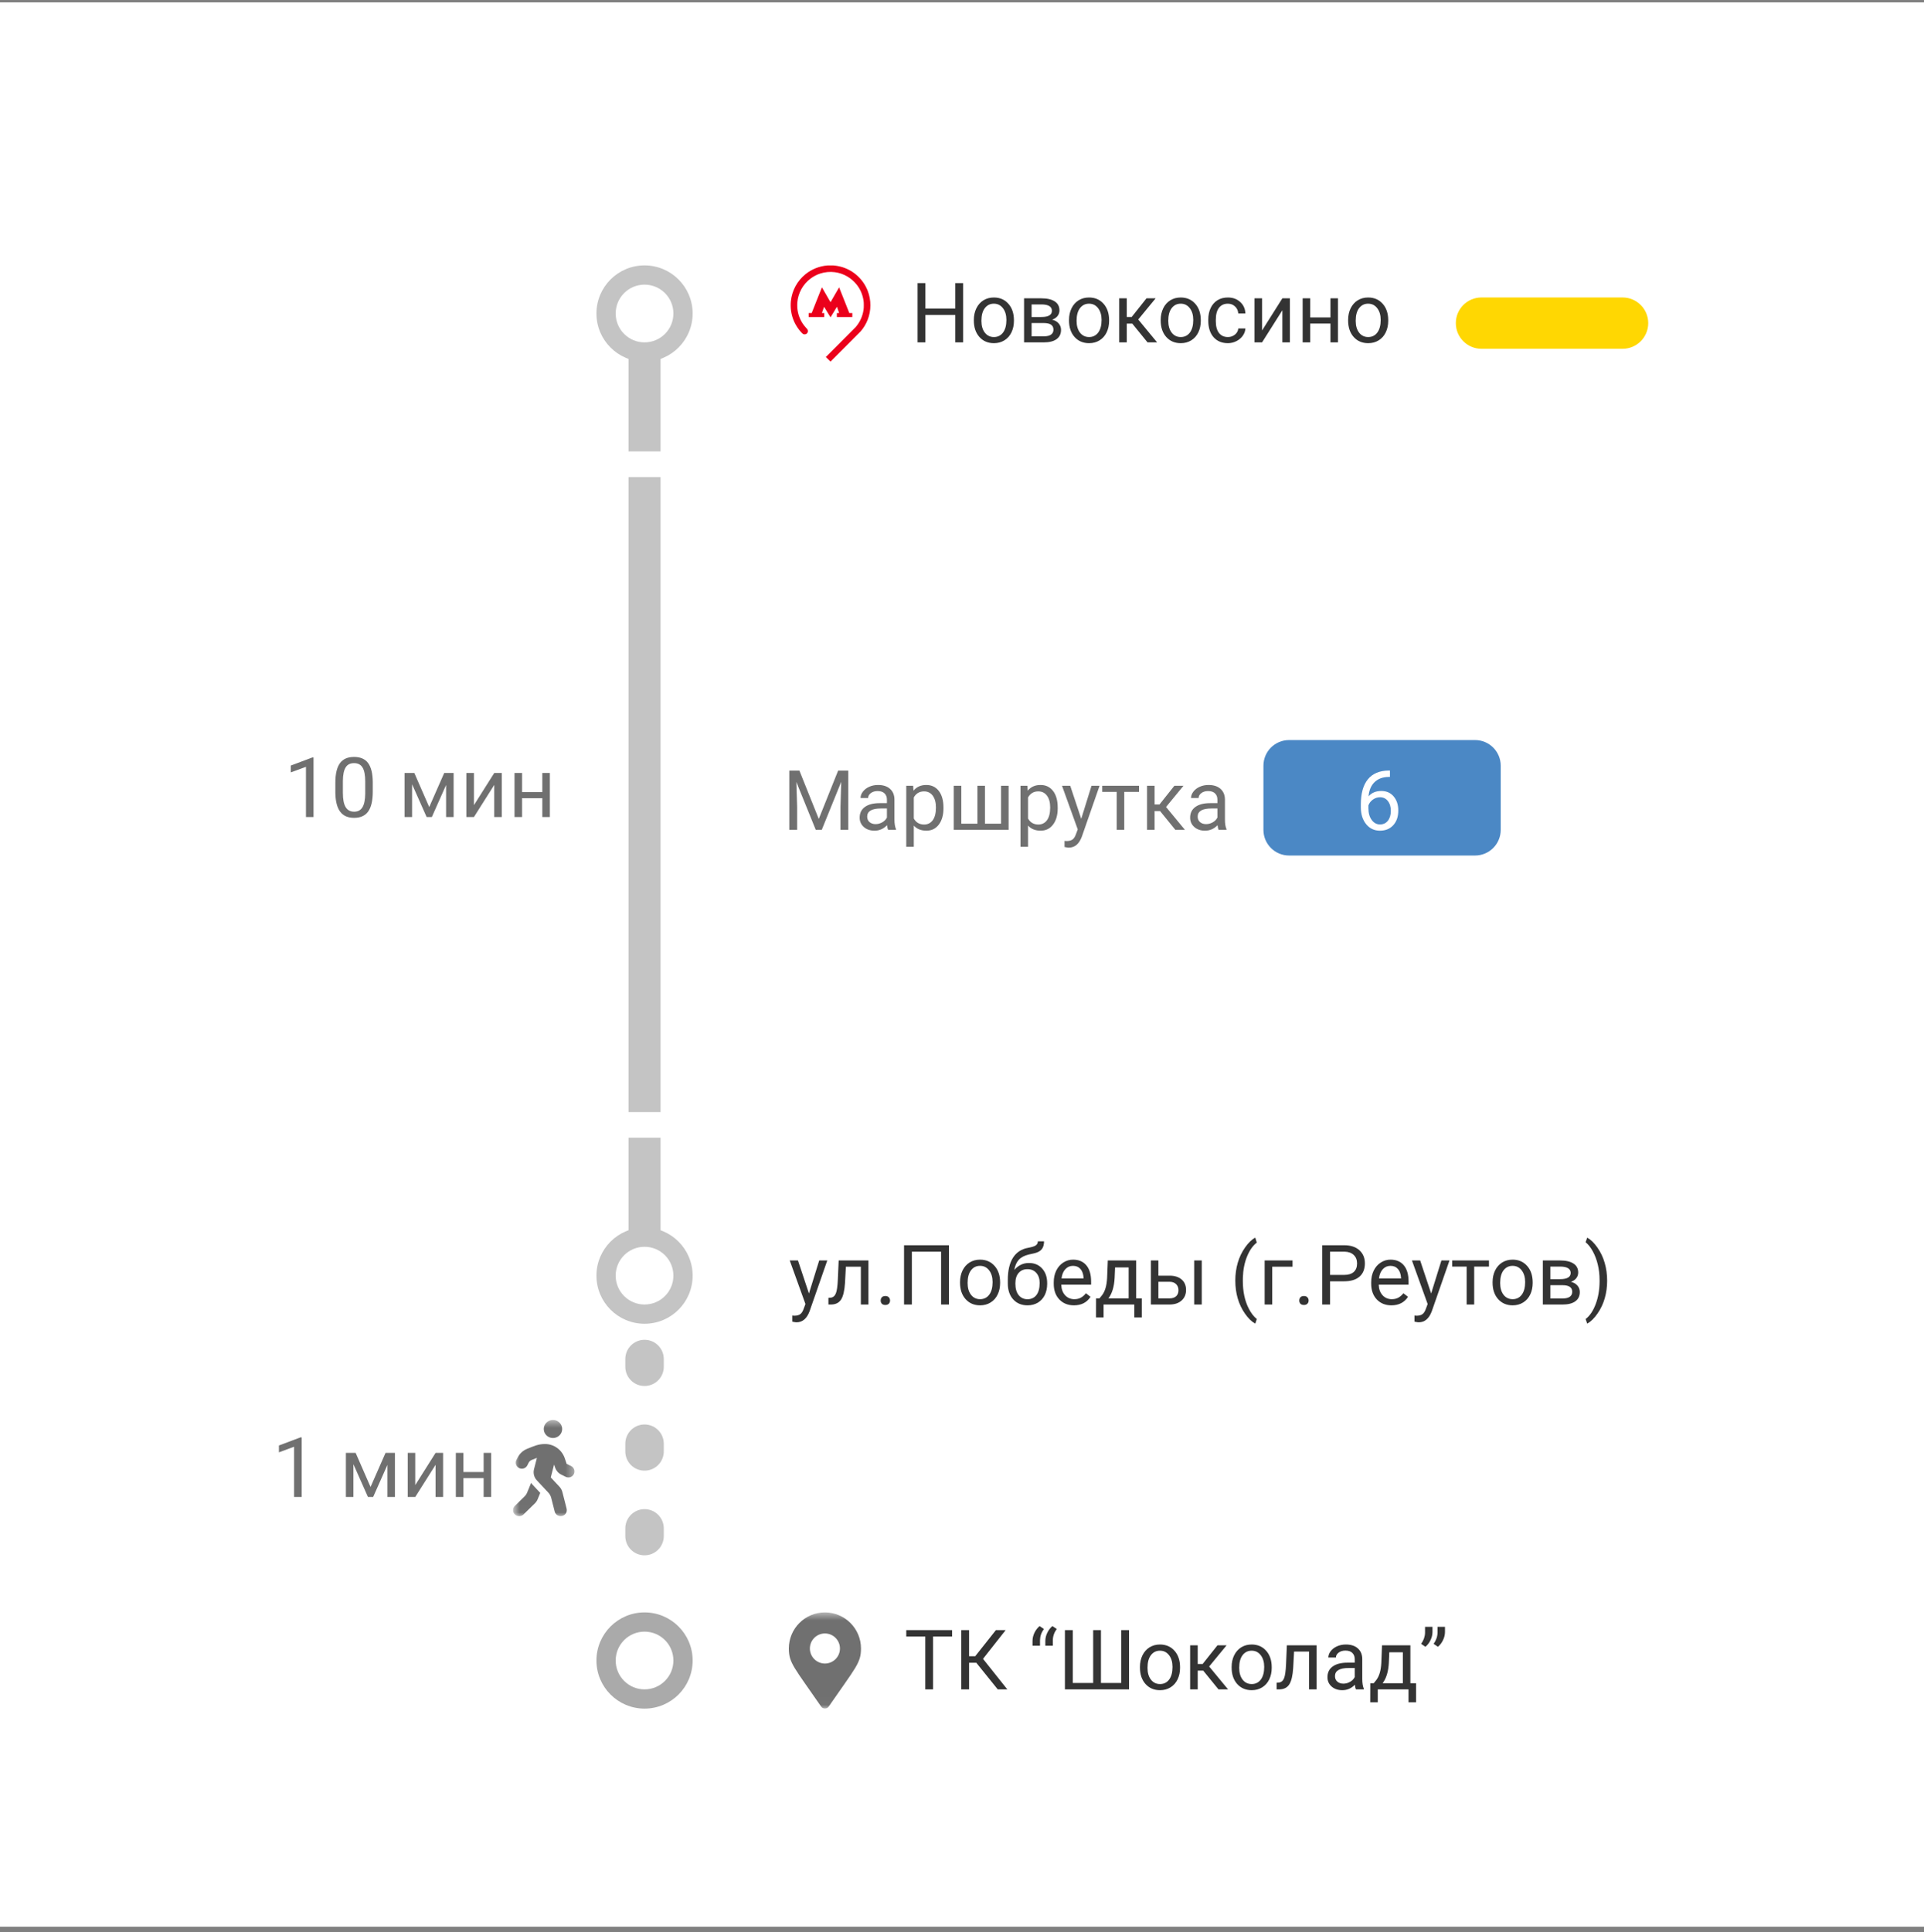 <svg viewBox="0 0 250 251" fill="none" xmlns="http://www.w3.org/2000/svg">
<rect x="0" y="0" width="250" height="251" fill="#808080" stroke="none"/>
<rect width="250" height="250" transform="translate(0 0.313)" fill="white"/>
<g clip-path="url(#clip0_2671_17279)">
<path d="M191.667 96.146H167.5C165.659 96.146 164.167 97.638 164.167 99.48V107.813C164.167 109.654 165.659 111.146 167.5 111.146H191.667C193.508 111.146 195 109.654 195 107.813V99.48C195 97.638 193.508 96.146 191.667 96.146Z" fill="#4B88C5"/>
<path d="M180.606 100.106V100.936H180.426C179.664 100.95 179.057 101.176 178.606 101.613C178.154 102.051 177.893 102.666 177.823 103.459C178.228 102.994 178.782 102.761 179.484 102.761C180.154 102.761 180.688 102.997 181.087 103.47C181.489 103.942 181.69 104.553 181.69 105.3C181.69 106.094 181.473 106.728 181.039 107.204C180.609 107.681 180.031 107.919 179.304 107.919C178.567 107.919 177.969 107.636 177.511 107.072C177.052 106.504 176.823 105.774 176.823 104.882V104.507C176.823 103.089 177.125 102.006 177.727 101.259C178.334 100.508 179.236 100.123 180.431 100.106H180.606ZM179.32 103.576C178.985 103.576 178.677 103.676 178.394 103.877C178.112 104.078 177.917 104.33 177.807 104.634V104.993C177.807 105.628 177.95 106.139 178.236 106.527C178.522 106.915 178.877 107.109 179.304 107.109C179.745 107.109 180.091 106.947 180.341 106.623C180.595 106.298 180.722 105.873 180.722 105.348C180.722 104.819 180.593 104.392 180.336 104.068C180.082 103.74 179.743 103.576 179.32 103.576Z" fill="white"/>
<path d="M103.872 100.111L106.39 106.395L108.908 100.111H110.225V107.813H109.21V104.814L109.305 101.576L106.776 107.813H105.999L103.476 101.592L103.576 104.814V107.813H102.561V100.111H103.872ZM115.399 107.813C115.342 107.7 115.296 107.499 115.261 107.21C114.806 107.682 114.263 107.919 113.632 107.919C113.068 107.919 112.604 107.76 112.241 107.443C111.881 107.122 111.701 106.716 111.701 106.226C111.701 105.63 111.927 105.168 112.378 104.84C112.833 104.508 113.471 104.343 114.293 104.343H115.245V103.893C115.245 103.551 115.143 103.28 114.938 103.078C114.734 102.874 114.432 102.772 114.034 102.772C113.685 102.772 113.392 102.86 113.156 103.036C112.92 103.213 112.801 103.426 112.801 103.676H111.818C111.818 103.391 111.918 103.116 112.119 102.851C112.324 102.583 112.599 102.371 112.944 102.216C113.293 102.061 113.676 101.984 114.092 101.984C114.752 101.984 115.268 102.149 115.642 102.481C116.016 102.809 116.21 103.262 116.224 103.84V106.474C116.224 107 116.291 107.418 116.425 107.728V107.813H115.399ZM113.775 107.067C114.081 107.067 114.372 106.988 114.647 106.829C114.923 106.67 115.122 106.464 115.245 106.21V105.036H114.478C113.279 105.036 112.68 105.387 112.68 106.088C112.68 106.395 112.782 106.635 112.987 106.808C113.191 106.981 113.454 107.067 113.775 107.067ZM122.592 105.015C122.592 105.886 122.393 106.587 121.995 107.12C121.597 107.652 121.057 107.919 120.377 107.919C119.682 107.919 119.135 107.698 118.737 107.257V110.013H117.758V102.089H118.652L118.699 102.724C119.098 102.23 119.652 101.984 120.361 101.984C121.048 101.984 121.592 102.243 121.99 102.761C122.392 103.28 122.592 104.001 122.592 104.925V105.015ZM121.614 104.903C121.614 104.258 121.477 103.749 121.202 103.375C120.927 103.001 120.549 102.814 120.069 102.814C119.477 102.814 119.032 103.077 118.737 103.602V106.337C119.029 106.859 119.477 107.12 120.08 107.12C120.549 107.12 120.921 106.935 121.197 106.564C121.475 106.191 121.614 105.637 121.614 104.903ZM124.91 102.089V107.014H127.004V102.089H127.983V107.014H130.072V102.089H131.057V107.813H123.926V102.089H124.91ZM137.436 105.015C137.436 105.886 137.237 106.587 136.838 107.12C136.439 107.652 135.9 107.919 135.219 107.919C134.525 107.919 133.978 107.698 133.579 107.257V110.013H132.601V102.089H133.495L133.542 102.724C133.941 102.23 134.495 101.984 135.203 101.984C135.891 101.984 136.434 102.243 136.832 102.761C137.235 103.28 137.436 104.001 137.436 104.925V105.015ZM136.457 104.903C136.457 104.258 136.319 103.749 136.044 103.375C135.769 103.001 135.392 102.814 134.912 102.814C134.32 102.814 133.876 103.077 133.579 103.602V106.337C133.872 106.859 134.32 107.12 134.923 107.12C135.392 107.12 135.764 106.935 136.039 106.564C136.317 106.191 136.457 105.637 136.457 104.903ZM140.493 106.379L141.826 102.089H142.873L140.572 108.696C140.217 109.648 139.65 110.124 138.874 110.124L138.689 110.109L138.324 110.04V109.246L138.589 109.267C138.92 109.267 139.177 109.2 139.361 109.066C139.548 108.932 139.702 108.687 139.822 108.331L140.038 107.749L137.997 102.089H139.065L140.493 106.379ZM148.004 102.883H146.084V107.813H145.106V102.883H143.222V102.089H148.004V102.883ZM150.739 105.374H150.025V107.813H149.042V102.089H150.025V104.512H150.665L152.591 102.089H153.776L151.512 104.84L153.966 107.813H152.723L150.739 105.374ZM158.341 107.813C158.284 107.7 158.238 107.499 158.203 107.21C157.748 107.682 157.205 107.919 156.574 107.919C156.01 107.919 155.546 107.76 155.182 107.443C154.823 107.122 154.643 106.716 154.643 106.226C154.643 105.63 154.869 105.168 155.32 104.84C155.775 104.508 156.413 104.343 157.235 104.343H158.187V103.893C158.187 103.551 158.085 103.28 157.881 103.078C157.676 102.874 157.374 102.772 156.976 102.772C156.627 102.772 156.334 102.86 156.097 103.036C155.862 103.213 155.743 103.426 155.743 103.676H154.759C154.759 103.391 154.86 103.116 155.061 102.851C155.266 102.583 155.541 102.371 155.886 102.216C156.235 102.061 156.618 101.984 157.034 101.984C157.693 101.984 158.21 102.149 158.584 102.481C158.957 102.809 159.152 103.262 159.166 103.84V106.474C159.166 107 159.232 107.418 159.367 107.728V107.813H158.341ZM156.717 107.067C157.023 107.067 157.314 106.988 157.589 106.829C157.865 106.67 158.064 106.464 158.187 106.21V105.036H157.42C156.221 105.036 155.622 105.387 155.622 106.088C155.622 106.395 155.724 106.635 155.928 106.808C156.133 106.981 156.396 107.067 156.717 107.067Z" fill="#707070"/>
<path d="M107.527 34.489C106.492 34.565 105.484 34.962 104.677 35.611C103.589 36.486 102.906 37.738 102.762 39.12C102.719 39.533 102.73 40.021 102.792 40.431C102.941 41.422 103.365 42.328 104.03 43.084C104.3 43.392 104.386 43.447 104.574 43.437C104.676 43.431 104.738 43.41 104.811 43.353C104.878 43.302 104.932 43.224 104.957 43.144C104.971 43.094 104.975 43.067 104.971 42.994C104.969 42.909 104.966 42.901 104.931 42.832C104.902 42.773 104.874 42.737 104.777 42.634C104.641 42.489 104.551 42.383 104.45 42.249C103.955 41.589 103.668 40.827 103.597 39.989C103.585 39.855 103.585 39.457 103.597 39.323C103.703 38.067 104.32 36.943 105.315 36.198C105.698 35.91 106.121 35.689 106.567 35.541C107.168 35.343 107.842 35.279 108.479 35.363C109.607 35.511 110.631 36.101 111.342 37.012C111.79 37.586 112.091 38.292 112.2 39.024C112.235 39.257 112.24 39.343 112.24 39.656C112.24 39.969 112.235 40.055 112.2 40.288C112.077 41.111 111.72 41.881 111.168 42.513C111.14 42.544 110.26 43.427 109.212 44.475L107.306 46.382L107.605 46.681C107.769 46.845 107.907 46.98 107.912 46.98C107.926 46.98 111.748 43.15 111.831 43.054C112.225 42.59 112.515 42.114 112.73 41.576C113.216 40.359 113.22 38.985 112.742 37.765C112.17 36.304 110.955 35.173 109.457 34.708C109.093 34.595 108.674 34.516 108.284 34.488C108.142 34.478 107.67 34.479 107.527 34.489Z" fill="#EB001B"/>
<path d="M106.132 38.998L105.47 40.669H105.274H105.076V40.928V41.188H106.085H107.093V40.928V40.669H106.946C106.866 40.669 106.799 40.665 106.799 40.661C106.799 40.653 107.074 39.862 107.079 39.858C107.079 39.858 107.267 40.164 107.495 40.54C107.723 40.915 107.911 41.223 107.915 41.223C107.918 41.222 108.107 40.914 108.335 40.538L108.749 39.854L108.887 40.246C108.962 40.462 109.026 40.645 109.029 40.653C109.033 40.668 109.023 40.669 108.886 40.669H108.738V40.928V41.188H109.742H110.746V40.928V40.669L110.551 40.667L110.355 40.664L109.697 39.002C109.336 38.088 109.037 37.337 109.033 37.333C109.029 37.329 108.78 37.758 108.478 38.285C108.177 38.813 107.926 39.25 107.92 39.256C107.912 39.265 107.789 39.054 107.357 38.297C107.053 37.764 106.801 37.327 106.798 37.327C106.796 37.327 106.495 38.079 106.132 38.998Z" fill="#EB001B"/>
<path d="M125.147 44.48H124.126V40.92H120.243V44.48H119.228V36.778H120.243V40.089H124.126V36.778H125.147V44.48ZM126.538 41.565C126.538 41.004 126.647 40.5 126.866 40.052C127.088 39.604 127.395 39.259 127.786 39.015C128.181 38.772 128.631 38.65 129.135 38.65C129.914 38.65 130.544 38.92 131.023 39.46C131.507 39.999 131.748 40.717 131.748 41.612V41.681C131.748 42.239 131.641 42.739 131.425 43.184C131.214 43.624 130.908 43.968 130.51 44.215C130.115 44.462 129.66 44.585 129.146 44.585C128.37 44.585 127.74 44.316 127.257 43.776C126.778 43.236 126.538 42.522 126.538 41.634V41.565ZM127.522 41.681C127.522 42.316 127.668 42.826 127.961 43.21C128.257 43.594 128.652 43.787 129.146 43.787C129.643 43.787 130.038 43.593 130.33 43.205C130.623 42.813 130.769 42.267 130.769 41.565C130.769 40.937 130.619 40.429 130.32 40.041C130.023 39.65 129.628 39.454 129.135 39.454C128.652 39.454 128.263 39.647 127.966 40.031C127.67 40.415 127.522 40.965 127.522 41.681ZM133.065 44.48V38.756H135.298C136.059 38.756 136.643 38.89 137.048 39.158C137.458 39.423 137.662 39.812 137.662 40.327C137.662 40.592 137.583 40.831 137.424 41.047C137.265 41.258 137.031 41.42 136.72 41.533C137.066 41.614 137.343 41.773 137.551 42.009C137.763 42.245 137.868 42.528 137.868 42.856C137.868 43.381 137.674 43.783 137.287 44.062C136.902 44.34 136.358 44.48 135.652 44.48H133.065ZM134.044 41.967V43.691H135.663C136.072 43.691 136.377 43.615 136.578 43.464C136.783 43.312 136.884 43.099 136.884 42.824C136.884 42.253 136.465 41.967 135.625 41.967H134.044ZM134.044 41.184H135.308C136.225 41.184 136.683 40.916 136.683 40.38C136.683 39.844 136.25 39.567 135.382 39.55H134.044V41.184ZM138.905 41.565C138.905 41.004 139.014 40.5 139.233 40.052C139.455 39.604 139.762 39.259 140.153 39.015C140.548 38.772 140.998 38.65 141.503 38.65C142.282 38.65 142.911 38.92 143.391 39.46C143.874 39.999 144.115 40.717 144.115 41.612V41.681C144.115 42.239 144.008 42.739 143.793 43.184C143.581 43.624 143.276 43.968 142.878 44.215C142.483 44.462 142.028 44.585 141.513 44.585C140.737 44.585 140.108 44.316 139.624 43.776C139.145 43.236 138.905 42.522 138.905 41.634V41.565ZM139.889 41.681C139.889 42.316 140.035 42.826 140.328 43.21C140.624 43.594 141.019 43.787 141.513 43.787C142.01 43.787 142.405 43.593 142.698 43.205C142.991 42.813 143.137 42.267 143.137 41.565C143.137 40.937 142.987 40.429 142.688 40.041C142.391 39.65 141.996 39.454 141.503 39.454C141.019 39.454 140.629 39.647 140.333 40.031C140.037 40.415 139.889 40.965 139.889 41.681ZM147.125 42.041H146.411V44.48H145.428V38.756H146.411V41.179H147.051L148.977 38.756H150.162L147.898 41.507L150.352 44.48H149.109L147.125 42.041ZM150.818 41.565C150.818 41.004 150.927 40.5 151.146 40.052C151.368 39.604 151.674 39.259 152.066 39.015C152.461 38.772 152.911 38.65 153.415 38.65C154.194 38.65 154.823 38.92 155.303 39.46C155.787 39.999 156.028 40.717 156.028 41.612V41.681C156.028 42.239 155.92 42.739 155.705 43.184C155.493 43.624 155.188 43.968 154.79 44.215C154.395 44.462 153.94 44.585 153.425 44.585C152.649 44.585 152.02 44.316 151.537 43.776C151.058 43.236 150.818 42.522 150.818 41.634V41.565ZM151.802 41.681C151.802 42.316 151.948 42.826 152.24 43.21C152.537 43.594 152.932 43.787 153.425 43.787C153.923 43.787 154.318 43.593 154.61 43.205C154.903 42.813 155.049 42.267 155.049 41.565C155.049 40.937 154.899 40.429 154.6 40.041C154.303 39.65 153.908 39.454 153.415 39.454C152.932 39.454 152.542 39.647 152.246 40.031C151.949 40.415 151.802 40.965 151.802 41.681ZM159.551 43.787C159.9 43.787 160.205 43.681 160.466 43.469C160.727 43.258 160.872 42.993 160.9 42.676H161.825C161.808 43.004 161.695 43.316 161.487 43.612C161.279 43.908 161 44.145 160.651 44.321C160.306 44.497 159.938 44.585 159.551 44.585C158.772 44.585 158.151 44.326 157.689 43.808C157.23 43.286 157.001 42.574 157.001 41.671V41.507C157.001 40.95 157.103 40.454 157.308 40.02C157.513 39.587 157.805 39.25 158.186 39.01C158.571 38.77 159.023 38.65 159.546 38.65C160.188 38.65 160.72 38.843 161.143 39.227C161.57 39.611 161.798 40.11 161.825 40.724H160.9C160.872 40.354 160.73 40.05 160.477 39.814C160.226 39.574 159.916 39.454 159.546 39.454C159.048 39.454 158.663 39.634 158.387 39.994C158.116 40.35 157.98 40.867 157.98 41.544V41.729C157.98 42.388 158.116 42.896 158.387 43.252C158.658 43.608 159.047 43.787 159.551 43.787ZM166.628 38.756H167.607V44.48H166.628V40.306L163.989 44.48H163.01V38.756H163.989V42.935L166.628 38.756ZM173.854 44.48H172.876V42.036H170.247V44.48H169.263V38.756H170.247V41.237H172.876V38.756H173.854V44.48ZM175.172 41.565C175.172 41.004 175.281 40.5 175.499 40.052C175.722 39.604 176.028 39.259 176.42 39.015C176.815 38.772 177.264 38.65 177.768 38.65C178.548 38.65 179.178 38.92 179.657 39.46C180.14 39.999 180.382 40.717 180.382 41.612V41.681C180.382 42.239 180.274 42.739 180.059 43.184C179.848 43.624 179.543 43.968 179.144 44.215C178.749 44.462 178.294 44.585 177.779 44.585C177.003 44.585 176.374 44.316 175.891 43.776C175.411 43.236 175.172 42.522 175.172 41.634V41.565ZM176.155 41.681C176.155 42.316 176.302 42.826 176.594 43.21C176.891 43.594 177.286 43.787 177.779 43.787C178.277 43.787 178.672 43.593 178.964 43.205C179.257 42.813 179.403 42.267 179.403 41.565C179.403 40.937 179.253 40.429 178.953 40.041C178.658 39.65 178.263 39.454 177.768 39.454C177.286 39.454 176.896 39.647 176.599 40.031C176.303 40.415 176.155 40.965 176.155 41.681Z" fill="#333333"/>
<path d="M210.833 38.646H192.5C190.659 38.646 189.167 40.139 189.167 41.98C189.167 43.82 190.659 45.313 192.5 45.313H210.833C212.674 45.313 214.167 43.82 214.167 41.98C214.167 40.139 212.674 38.646 210.833 38.646Z" fill="#FFD702"/>
<path d="M105.113 168.046L106.446 163.756H107.494L105.193 170.363C104.836 171.315 104.27 171.791 103.495 171.791L103.309 171.775L102.944 171.706V170.913L103.209 170.935C103.54 170.935 103.798 170.867 103.981 170.733C104.168 170.6 104.322 170.354 104.441 169.998L104.658 169.416L102.616 163.756H103.685L105.113 168.046ZM112.842 163.756V169.48H111.858V164.565H109.911L109.795 166.708C109.731 167.691 109.565 168.395 109.297 168.819C109.033 169.241 108.612 169.462 108.033 169.48H107.642V168.617L107.922 168.596C108.239 168.561 108.467 168.378 108.604 168.046C108.742 167.715 108.83 167.101 108.869 166.205L108.975 163.756H112.842ZM114.434 168.966C114.434 168.797 114.483 168.656 114.582 168.543C114.684 168.43 114.836 168.374 115.037 168.374C115.238 168.374 115.389 168.43 115.492 168.543C115.597 168.656 115.65 168.797 115.65 168.966C115.65 169.129 115.597 169.265 115.492 169.374C115.389 169.483 115.238 169.538 115.037 169.538C114.836 169.538 114.684 169.483 114.582 169.374C114.483 169.265 114.434 169.129 114.434 168.966ZM123.304 169.48H122.283V162.614H118.486V169.48H117.47V161.778H123.304V169.48ZM124.743 166.565C124.743 166.005 124.853 165.5 125.071 165.052C125.293 164.605 125.6 164.259 125.992 164.015C126.387 163.772 126.836 163.65 127.341 163.65C128.12 163.65 128.749 163.92 129.229 164.46C129.712 165 129.953 165.717 129.953 166.613V166.681C129.953 167.239 129.846 167.74 129.631 168.184C129.419 168.625 129.114 168.968 128.716 169.215C128.321 169.462 127.866 169.585 127.351 169.585C126.575 169.585 125.946 169.315 125.463 168.776C124.983 168.236 124.743 167.522 124.743 166.634V166.565ZM125.728 166.681C125.728 167.316 125.873 167.825 126.166 168.21C126.463 168.595 126.858 168.786 127.351 168.786C127.848 168.786 128.243 168.593 128.536 168.205C128.828 167.813 128.975 167.267 128.975 166.565C128.975 165.937 128.825 165.43 128.525 165.041C128.229 164.65 127.834 164.455 127.341 164.455C126.858 164.455 126.468 164.646 126.172 165.031C125.875 165.415 125.728 165.965 125.728 166.681ZM133.693 164.084C134.413 164.084 134.988 164.325 135.418 164.809C135.852 165.289 136.068 165.921 136.068 166.708V166.798C136.068 167.337 135.964 167.82 135.757 168.247C135.548 168.67 135.248 169 134.858 169.236C134.469 169.469 134.022 169.585 133.513 169.585C132.745 169.585 132.126 169.33 131.657 168.819C131.188 168.304 130.953 167.614 130.953 166.75V166.274C130.953 165.071 131.176 164.115 131.62 163.407C132.068 162.698 132.728 162.266 133.598 162.111C134.092 162.023 134.425 161.915 134.598 161.789C134.771 161.661 134.858 161.487 134.858 161.265H135.661C135.661 161.705 135.561 162.05 135.36 162.296C135.163 162.543 134.845 162.718 134.408 162.82L133.678 162.984C133.096 163.121 132.658 163.354 132.366 163.682C132.077 164.006 131.888 164.44 131.8 164.983C132.318 164.384 132.949 164.084 133.693 164.084ZM133.503 164.888C133.023 164.888 132.643 165.05 132.361 165.375C132.078 165.695 131.938 166.142 131.938 166.713V166.798C131.938 167.411 132.078 167.898 132.361 168.258C132.646 168.614 133.031 168.792 133.513 168.792C134 168.792 134.385 168.612 134.667 168.252C134.949 167.893 135.09 167.367 135.09 166.676C135.09 166.136 134.948 165.705 134.662 165.38C134.379 165.052 133.993 164.888 133.503 164.888ZM139.544 169.585C138.768 169.585 138.137 169.331 137.65 168.824C137.163 168.312 136.92 167.63 136.92 166.776V166.597C136.92 166.029 137.028 165.523 137.243 165.079C137.462 164.63 137.765 164.281 138.153 164.031C138.544 163.777 138.968 163.65 139.423 163.65C140.167 163.65 140.745 163.895 141.158 164.385C141.57 164.875 141.776 165.578 141.776 166.491V166.898H137.899C137.913 167.462 138.077 167.919 138.391 168.268C138.708 168.614 139.11 168.786 139.597 168.786C139.943 168.786 140.235 168.716 140.475 168.575C140.715 168.434 140.924 168.247 141.104 168.015L141.702 168.48C141.223 169.217 140.503 169.585 139.544 169.585ZM139.423 164.455C139.028 164.455 138.696 164.599 138.428 164.888C138.16 165.174 137.994 165.575 137.931 166.095H140.798V166.02C140.769 165.523 140.635 165.139 140.396 164.867C140.156 164.592 139.832 164.455 139.423 164.455ZM142.866 168.681L143.204 168.263C143.585 167.77 143.802 167.029 143.855 166.041L143.945 163.756H147.632V168.681H148.368V171.162H147.388V169.48H143.395V171.162H142.416L142.422 168.681H142.866ZM144.024 168.681H146.653V164.66H144.892L144.833 166.025C144.773 167.165 144.504 168.05 144.024 168.681ZM150.52 165.73H152.007C152.655 165.736 153.168 165.905 153.546 166.237C153.923 166.569 154.112 167.018 154.112 167.586C154.112 168.157 153.918 168.615 153.53 168.961C153.142 169.307 152.62 169.48 151.964 169.48H149.542V163.756H150.52V165.73ZM156.153 169.48H155.17V163.756H156.153V169.48ZM150.52 166.528V168.681H151.975C152.342 168.681 152.625 168.587 152.827 168.4C153.028 168.21 153.128 167.951 153.128 167.623C153.128 167.305 153.029 167.046 152.832 166.845C152.638 166.64 152.364 166.535 152.012 166.528H150.52ZM160.513 166.354C160.513 165.556 160.618 164.791 160.83 164.058C161.045 163.324 161.364 162.658 161.788 162.058C162.21 161.459 162.649 161.035 163.104 160.789L163.305 161.434C162.79 161.829 162.368 162.432 162.036 163.243C161.708 164.054 161.528 164.962 161.496 165.967L161.491 166.417C161.491 167.778 161.739 168.96 162.237 169.961C162.537 170.56 162.893 171.03 163.305 171.368L163.104 171.965C162.635 171.705 162.188 171.268 161.761 170.654C160.928 169.455 160.513 168.021 160.513 166.354ZM167.95 164.565H165.31V169.48H164.326V163.756H167.95V164.565ZM168.823 168.966C168.823 168.797 168.872 168.656 168.971 168.543C169.073 168.43 169.224 168.374 169.426 168.374C169.627 168.374 169.778 168.43 169.88 168.543C169.986 168.656 170.039 168.797 170.039 168.966C170.039 169.129 169.986 169.265 169.88 169.374C169.778 169.483 169.627 169.538 169.426 169.538C169.224 169.538 169.073 169.483 168.971 169.374C168.872 169.265 168.823 169.129 168.823 168.966ZM172.827 166.465V169.48H171.811V161.778H174.652C175.494 161.778 176.154 161.993 176.63 162.423C177.11 162.854 177.349 163.423 177.349 164.132C177.349 164.88 177.115 165.456 176.646 165.861C176.181 166.264 175.513 166.465 174.641 166.465H172.827ZM172.827 165.634H174.652C175.195 165.634 175.611 165.507 175.9 165.253C176.189 164.995 176.334 164.625 176.334 164.142C176.334 163.684 176.189 163.317 175.9 163.042C175.611 162.767 175.214 162.624 174.71 162.614H172.827V165.634ZM180.793 169.585C180.018 169.585 179.386 169.331 178.899 168.824C178.413 168.312 178.169 167.63 178.169 166.776V166.597C178.169 166.029 178.277 165.523 178.492 165.079C178.711 164.63 179.014 164.281 179.402 164.031C179.793 163.777 180.217 163.65 180.672 163.65C181.416 163.65 181.994 163.895 182.407 164.385C182.819 164.875 183.025 165.578 183.025 166.491V166.898H179.148C179.162 167.462 179.326 167.919 179.64 168.268C179.958 168.614 180.359 168.786 180.846 168.786C181.192 168.786 181.484 168.716 181.724 168.575C181.964 168.434 182.173 168.247 182.353 168.015L182.952 168.48C182.472 169.217 181.753 169.585 180.793 169.585ZM180.672 164.455C180.277 164.455 179.945 164.599 179.677 164.888C179.409 165.174 179.243 165.575 179.18 166.095H182.047V166.02C182.018 165.523 181.884 165.139 181.645 164.867C181.405 164.592 181.081 164.455 180.672 164.455ZM185.961 168.046L187.294 163.756H188.342L186.041 170.363C185.684 171.315 185.118 171.791 184.343 171.791L184.158 171.775L183.793 171.706V170.913L184.057 170.935C184.388 170.935 184.646 170.867 184.829 170.733C185.016 170.6 185.169 170.354 185.289 169.998L185.506 169.416L183.464 163.756H184.533L185.961 168.046ZM193.473 164.55H191.553V169.48H190.573V164.55H188.691V163.756H193.473V164.55ZM193.943 166.565C193.943 166.005 194.053 165.5 194.271 165.052C194.493 164.605 194.8 164.259 195.192 164.015C195.587 163.772 196.036 163.65 196.541 163.65C197.32 163.65 197.949 163.92 198.429 164.46C198.912 165 199.153 165.717 199.153 166.613V166.681C199.153 167.239 199.046 167.74 198.831 168.184C198.619 168.625 198.314 168.968 197.916 169.215C197.521 169.462 197.066 169.585 196.551 169.585C195.775 169.585 195.146 169.315 194.663 168.776C194.183 168.236 193.943 167.522 193.943 166.634V166.565ZM194.928 166.681C194.928 167.316 195.073 167.825 195.366 168.21C195.663 168.595 196.058 168.786 196.551 168.786C197.048 168.786 197.443 168.593 197.736 168.205C198.028 167.813 198.175 167.267 198.175 166.565C198.175 165.937 198.025 165.43 197.726 165.041C197.429 164.65 197.034 164.455 196.541 164.455C196.058 164.455 195.668 164.646 195.372 165.031C195.075 165.415 194.928 165.965 194.928 166.681ZM200.471 169.48V163.756H202.703C203.465 163.756 204.048 163.89 204.454 164.158C204.863 164.423 205.068 164.812 205.068 165.327C205.068 165.591 204.988 165.831 204.829 166.046C204.671 166.258 204.437 166.42 204.126 166.533C204.472 166.615 204.748 166.773 204.957 167.01C205.168 167.245 205.274 167.528 205.274 167.855C205.274 168.381 205.08 168.783 204.692 169.062C204.308 169.34 203.763 169.48 203.058 169.48H200.471ZM201.449 166.967V168.691H203.068C203.478 168.691 203.783 168.615 203.983 168.464C204.188 168.312 204.29 168.099 204.29 167.824C204.29 167.253 203.87 166.967 203.031 166.967H201.449ZM201.449 166.184H202.713C203.631 166.184 204.089 165.916 204.089 165.38C204.089 164.844 203.655 164.567 202.788 164.55H201.449V166.184ZM208.828 166.406C208.828 167.193 208.724 167.947 208.517 168.67C208.312 169.39 207.997 170.055 207.569 170.665C207.147 171.275 206.702 171.708 206.237 171.965L206.03 171.368C206.573 170.952 207.009 170.306 207.337 169.432C207.668 168.554 207.838 167.58 207.845 166.512V166.343C207.845 165.602 207.767 164.915 207.612 164.28C207.457 163.641 207.24 163.07 206.962 162.566C206.686 162.061 206.376 161.669 206.03 161.386L206.237 160.789C206.702 161.046 207.145 161.476 207.564 162.08C207.988 162.682 208.303 163.347 208.511 164.074C208.723 164.8 208.828 165.578 208.828 166.406Z" fill="#333333"/>
<mask id="mask0_2671_17279" style="mask-type:luminance" maskUnits="userSpaceOnUse" x="100" y="209" width="14" height="13">
<path d="M113.333 209.479H100.833V221.979H113.333V209.479Z" fill="white"/>
</mask>
<g mask="url(#mask0_2671_17279)">
<path d="M106.706 221.727C103.158 216.584 102.5 216.057 102.5 214.167C102.5 211.578 104.599 209.479 107.188 209.479C109.776 209.479 111.875 211.578 111.875 214.167C111.875 216.057 111.217 216.584 107.669 221.727C107.436 222.064 106.938 222.064 106.706 221.727ZM107.188 216.12C108.266 216.12 109.141 215.245 109.141 214.167C109.141 213.089 108.266 212.214 107.188 212.214C106.109 212.214 105.234 213.089 105.234 214.167C105.234 215.245 106.109 216.12 107.188 216.12Z" fill="#707070"/>
</g>
<path d="M123.715 212.614H121.24V219.479H120.229V212.614H117.759V211.778H123.715V212.614ZM126.858 216.02H125.921V219.479H124.906V211.778H125.921V215.174H126.715L129.408 211.778H130.672L127.73 215.512L130.888 219.479H129.645L126.858 216.02ZM135.083 211.254L135.643 211.634C135.316 212.083 135.147 212.566 135.136 213.084V213.804H134.163V213.19C134.163 212.83 134.248 212.474 134.417 212.121C134.589 211.769 134.812 211.479 135.083 211.254ZM136.749 211.254L137.31 211.634C136.982 212.083 136.813 212.566 136.803 213.084V213.804H135.829V213.19C135.829 212.83 135.913 212.474 136.083 212.121C136.256 211.769 136.478 211.479 136.749 211.254ZM139.394 211.778V218.649H142.044V211.778H143.055V218.649H145.689V211.778H146.704V219.479H138.373V211.778H139.394ZM148.123 216.564C148.123 216.004 148.232 215.499 148.45 215.052C148.673 214.604 148.979 214.259 149.371 214.015C149.766 213.772 150.215 213.65 150.719 213.65C151.499 213.65 152.128 213.92 152.608 214.459C153.091 214.999 153.333 215.717 153.333 216.613V216.681C153.333 217.239 153.225 217.739 153.01 218.184C152.798 218.624 152.493 218.968 152.095 219.215C151.7 219.462 151.245 219.585 150.73 219.585C149.954 219.585 149.325 219.315 148.842 218.776C148.362 218.236 148.123 217.522 148.123 216.634V216.564ZM149.106 216.681C149.106 217.316 149.253 217.825 149.545 218.21C149.842 218.594 150.237 218.786 150.73 218.786C151.228 218.786 151.623 218.593 151.915 218.204C152.208 217.813 152.354 217.267 152.354 216.564C152.354 215.937 152.204 215.429 151.904 215.041C151.608 214.65 151.213 214.454 150.719 214.454C150.237 214.454 149.847 214.646 149.55 215.031C149.254 215.415 149.106 215.965 149.106 216.681ZM156.343 217.041H155.628V219.479H154.644V213.756H155.628V216.179H156.268L158.194 213.756H159.378L157.115 216.507L159.569 219.479H158.326L156.343 217.041ZM160.035 216.564C160.035 216.004 160.144 215.499 160.363 215.052C160.585 214.604 160.892 214.259 161.283 214.015C161.678 213.772 162.128 213.65 162.632 213.65C163.411 213.65 164.041 213.92 164.52 214.459C165.003 214.999 165.245 215.717 165.245 216.613V216.681C165.245 217.239 165.138 217.739 164.923 218.184C164.711 218.624 164.406 218.968 164.008 219.215C163.613 219.462 163.158 219.585 162.643 219.585C161.867 219.585 161.238 219.315 160.754 218.776C160.274 218.236 160.035 217.522 160.035 216.634V216.564ZM161.018 216.681C161.018 217.316 161.165 217.825 161.458 218.21C161.753 218.594 162.148 218.786 162.643 218.786C163.14 218.786 163.535 218.593 163.828 218.204C164.12 217.813 164.267 217.267 164.267 216.564C164.267 215.937 164.117 215.429 163.817 215.041C163.521 214.65 163.126 214.454 162.632 214.454C162.148 214.454 161.759 214.646 161.463 215.031C161.167 215.415 161.018 215.965 161.018 216.681ZM171.079 213.756V219.479H170.096V214.565H168.149L168.033 216.708C167.969 217.691 167.803 218.395 167.535 218.819C167.271 219.241 166.849 219.462 166.271 219.479H165.88V218.617L166.16 218.596C166.478 218.561 166.705 218.378 166.843 218.046C166.98 217.714 167.068 217.101 167.107 216.205L167.213 213.756H171.079ZM176.184 219.479C176.128 219.367 176.082 219.165 176.047 218.876C175.592 219.349 175.048 219.585 174.418 219.585C173.853 219.585 173.389 219.427 173.026 219.109C172.667 218.789 172.487 218.383 172.487 217.893C172.487 217.297 172.713 216.834 173.163 216.507C173.618 216.175 174.257 216.009 175.078 216.009H176.031V215.559C176.031 215.218 175.928 214.946 175.724 214.745C175.519 214.54 175.218 214.439 174.819 214.439C174.47 214.439 174.178 214.526 173.941 214.703C173.705 214.879 173.587 215.093 173.587 215.343H172.603C172.603 215.057 172.703 214.782 172.904 214.518C173.109 214.249 173.384 214.038 173.73 213.883C174.079 213.728 174.462 213.65 174.878 213.65C175.537 213.65 176.053 213.816 176.428 214.148C176.801 214.475 176.995 214.929 177.009 215.507V218.141C177.009 218.667 177.077 219.084 177.21 219.394V219.479H176.184ZM174.56 218.734C174.867 218.734 175.158 218.654 175.433 218.495C175.708 218.337 175.908 218.13 176.031 217.877V216.702H175.263C174.065 216.702 173.465 217.054 173.465 217.755C173.465 218.062 173.568 218.302 173.772 218.474C173.977 218.647 174.239 218.734 174.56 218.734ZM178.496 218.681L178.834 218.263C179.215 217.769 179.432 217.029 179.485 216.041L179.575 213.756H183.262V218.681H183.997V221.162H183.018V219.479H179.025V221.162H178.046L178.052 218.681H178.496ZM179.654 218.681H182.283V214.66H180.522L180.463 216.025C180.403 217.164 180.133 218.049 179.654 218.681ZM185.213 213.946L184.658 213.565C184.986 213.107 185.156 212.624 185.166 212.116V211.354H186.134V212.042C186.131 212.394 186.043 212.748 185.869 213.1C185.7 213.449 185.482 213.731 185.213 213.946ZM186.838 213.946L186.283 213.565C186.61 213.107 186.779 212.624 186.79 212.116V211.354H187.758V212.042C187.754 212.394 187.667 212.748 187.493 213.1C187.324 213.449 187.106 213.731 186.838 213.946Z" fill="#333333"/>
<path d="M83.75 171.979C87.202 171.979 90 169.181 90 165.729C90 162.278 87.202 159.479 83.75 159.479C80.298 159.479 77.5 162.278 77.5 165.729C77.5 169.181 80.298 171.979 83.75 171.979Z" fill="#C4C4C4"/>
<path d="M83.75 169.479C85.821 169.479 87.5 167.801 87.5 165.729C87.5 163.658 85.821 161.979 83.75 161.979C81.679 161.979 80 163.658 80 165.729C80 167.801 81.679 169.479 83.75 169.479Z" fill="white"/>
<path d="M85.833 147.813H81.667V161.146H85.833V147.813Z" fill="#C4C4C4"/>
<path d="M85.833 61.98H81.667V144.479H85.833V61.98Z" fill="#C4C4C4"/>
<path d="M85.833 45.313H81.667V58.646H85.833V45.313Z" fill="#C4C4C4"/>
<path d="M83.75 46.98C87.202 46.98 90 44.181 90 40.73C90 37.278 87.202 34.48 83.75 34.48C80.298 34.48 77.5 37.278 77.5 40.73C77.5 44.181 80.298 46.98 83.75 46.98Z" fill="#C4C4C4"/>
<path d="M83.75 44.48C85.821 44.48 87.5 42.801 87.5 40.73C87.5 38.658 85.821 36.98 83.75 36.98C81.679 36.98 80 38.658 80 40.73C80 42.801 81.679 44.48 83.75 44.48Z" fill="white"/>
<path d="M83.75 221.979C87.202 221.979 90 219.181 90 215.729C90 212.278 87.202 209.479 83.75 209.479C80.298 209.479 77.5 212.278 77.5 215.729C77.5 219.181 80.298 221.979 83.75 221.979Z" fill="#AAAAAA"/>
<path d="M83.75 219.479C85.821 219.479 87.5 217.801 87.5 215.729C87.5 213.658 85.821 211.979 83.75 211.979C81.679 211.979 80 213.658 80 215.729C80 217.801 81.679 219.479 83.75 219.479Z" fill="white"/>
<path d="M40.74 106.146H39.756V99.624L37.783 100.349V99.46L40.587 98.407H40.74V106.146ZM48.437 102.861C48.437 104.007 48.241 104.859 47.849 105.416C47.458 105.973 46.846 106.252 46.014 106.252C45.192 106.252 44.584 105.98 44.189 105.437C43.794 104.891 43.59 104.076 43.575 102.994V101.687C43.575 100.555 43.771 99.714 44.163 99.164C44.554 98.614 45.168 98.339 46.003 98.339C46.832 98.339 47.442 98.605 47.834 99.137C48.225 99.666 48.426 100.484 48.437 101.592V102.861ZM47.458 101.523C47.458 100.694 47.342 100.091 47.109 99.714C46.876 99.333 46.508 99.143 46.003 99.143C45.503 99.143 45.138 99.331 44.908 99.709C44.679 100.086 44.561 100.666 44.554 101.449V103.015C44.554 103.847 44.674 104.462 44.914 104.861C45.157 105.256 45.524 105.453 46.014 105.453C46.497 105.453 46.855 105.266 47.088 104.893C47.324 104.519 47.447 103.93 47.458 103.126V101.523ZM55.773 104.85L57.72 100.423H58.942V106.146H57.964V101.983L56.112 106.146H55.435L53.547 101.893V106.146H52.568V100.423H53.837L55.773 104.85ZM64.221 100.423H65.2V106.146H64.221V101.973L61.582 106.146H60.603V100.423H61.582V104.602L64.221 100.423ZM71.447 106.146H70.468V103.702H67.839V106.146H66.856V100.423H67.839V102.904H70.468V100.423H71.447V106.146Z" fill="#707070"/>
<path d="M39.198 194.48H38.215V187.957L36.242 188.682V187.794L39.045 186.74H39.198V194.48ZM48.149 193.184L50.095 188.756H51.317V194.48H50.339V190.316L48.487 194.48H47.81L45.922 190.226V194.48H44.943V188.756H46.213L48.149 193.184ZM56.596 188.756H57.575V194.48H56.596V190.306L53.957 194.48H52.978V188.756H53.957V192.935L56.596 188.756ZM63.822 194.48H62.843V192.035H60.214V194.48H59.231V188.756H60.214V191.237H62.843V188.756H63.822V194.48Z" fill="#707070"/>
<path d="M83.75 176.563V204.063" stroke="#C4C4C4" stroke-width="5" stroke-linecap="round" stroke-linejoin="round" stroke-dasharray="1 10"/>
<mask id="mask1_2671_17279" style="mask-type:luminance" maskUnits="userSpaceOnUse" x="66" y="184" width="9" height="13">
<path d="M74.645 184.479H66.667V196.979H74.645V184.479Z" fill="white"/>
</mask>
<g mask="url(#mask1_2671_17279)">
<path d="M71.852 186.823C72.513 186.823 73.049 186.299 73.049 185.651C73.049 185.004 72.513 184.479 71.852 184.479C71.192 184.479 70.656 185.004 70.656 185.651C70.656 186.299 71.192 186.823 71.852 186.823ZM74.209 190.464L73.628 190.175L73.386 189.458C73.019 188.369 71.997 187.607 70.838 187.604C69.94 187.602 69.444 187.851 68.511 188.219C67.973 188.432 67.531 188.835 67.272 189.348L67.105 189.679C66.91 190.065 67.068 190.534 67.459 190.727C67.848 190.92 68.322 190.764 68.519 190.378L68.686 190.046C68.773 189.875 68.918 189.74 69.097 189.67L69.765 189.406L69.386 190.888C69.257 191.396 69.396 191.935 69.758 192.324L71.251 193.92C71.431 194.114 71.558 194.345 71.623 194.597L72.079 196.386C72.186 196.804 72.62 197.06 73.047 196.955C73.473 196.85 73.735 196.425 73.628 196.008L73.074 193.835C73.009 193.584 72.882 193.349 72.703 193.159L71.568 191.945L71.997 190.268L72.134 190.671C72.266 191.064 72.55 191.389 72.924 191.574L73.505 191.862C73.894 192.055 74.368 191.899 74.565 191.513C74.757 191.129 74.6 190.656 74.209 190.464ZM68.501 193.899C68.421 194.096 68.302 194.274 68.147 194.424L66.9 195.646C66.589 195.952 66.589 196.447 66.9 196.753C67.212 197.058 67.716 197.058 68.028 196.753L69.509 195.302C69.661 195.154 69.78 194.975 69.863 194.777L70.199 193.952C68.82 192.48 69.234 192.932 69.017 192.641L68.501 193.899Z" fill="#707070"/>
</g>
</g>
<defs>
<clipPath id="clip0_2671_17279">
<rect width="179.167" height="187.5" fill="white" transform="translate(35 34.48)"/>
</clipPath>
</defs>
</svg>
